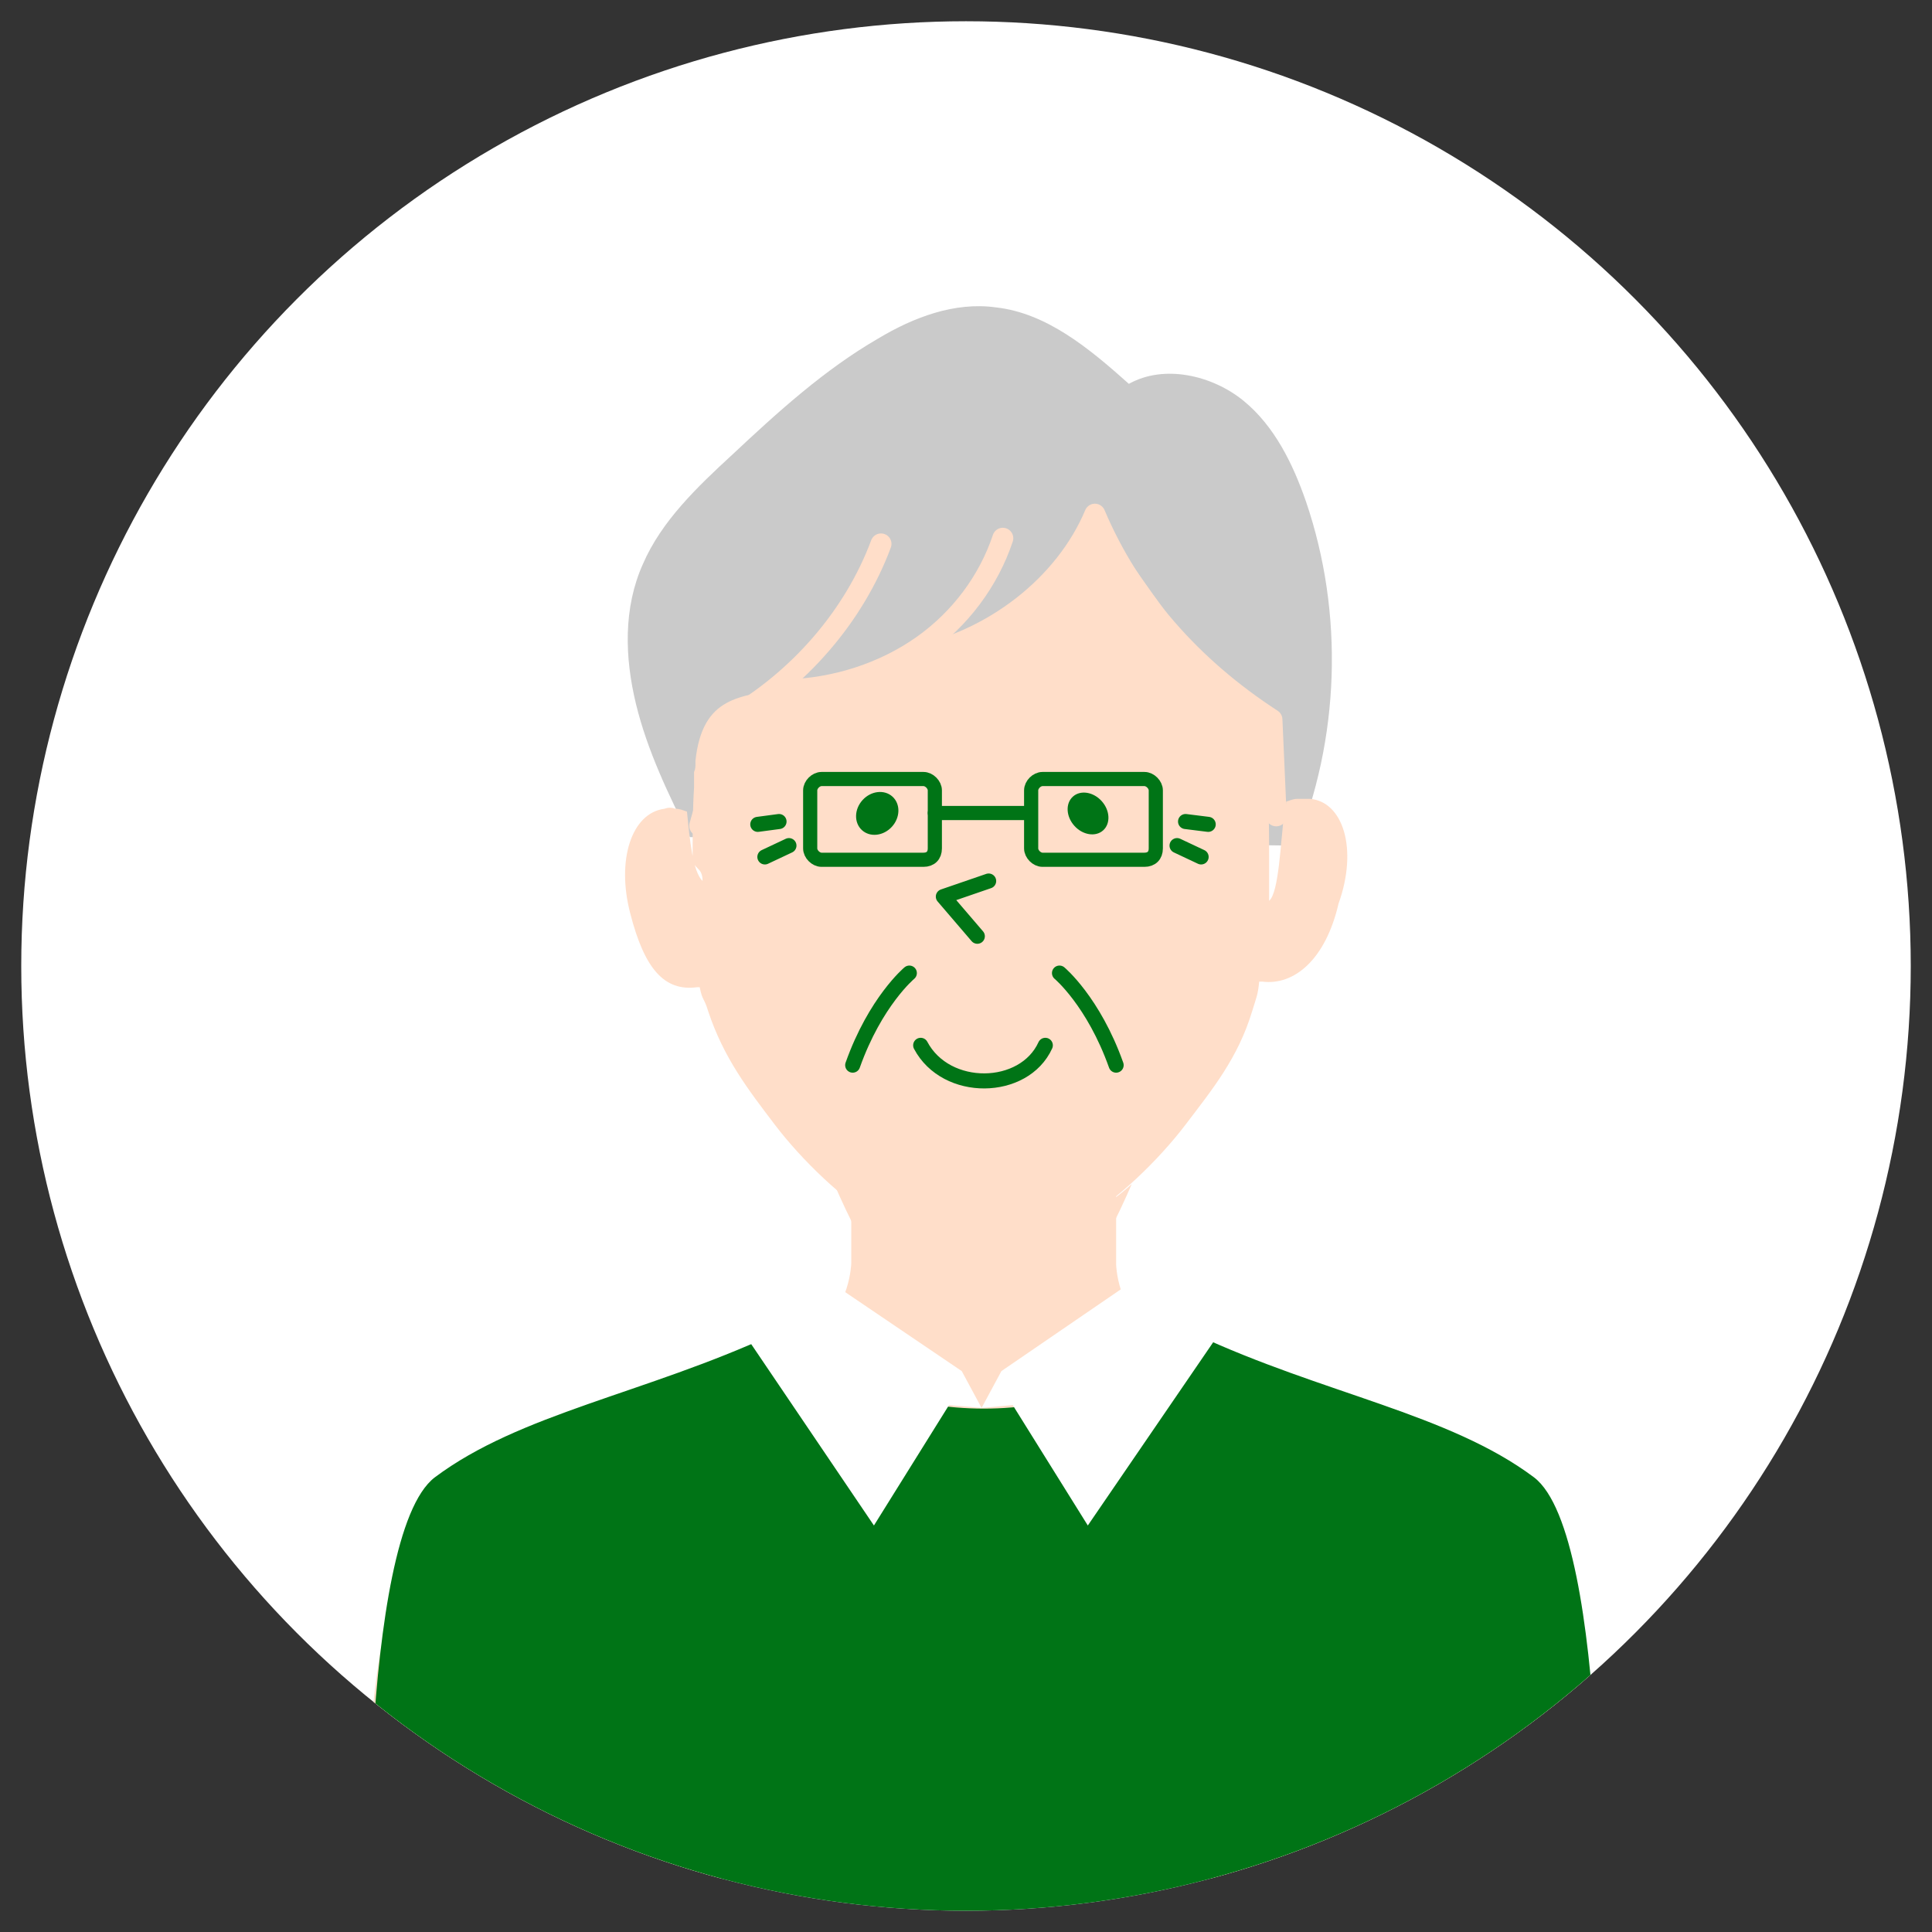 <?xml version="1.0" encoding="utf-8"?>
<!-- Generator: Adobe Illustrator 27.7.0, SVG Export Plug-In . SVG Version: 6.00 Build 0)  -->
<svg version="1.1" id="レイヤー_1" xmlns="http://www.w3.org/2000/svg" xmlns:xlink="http://www.w3.org/1999/xlink" x="0px"
	 y="0px" viewBox="0 0 136.4 136.4" style="enable-background:new 0 0 136.4 136.4;" xml:space="preserve">
<rect x="0" y="0" width="136.4" height="136.4" fill="#333333" stroke="none"/>
<style type="text/css">
	.st0{clip-path:url(#XMLID_00000146486344087595345440000005318746081189898650_);fill:#CACACA;}
	.st1{clip-path:url(#XMLID_00000146486344087595345440000005318746081189898650_);fill:#FFDEC9;}
	.st2{clip-path:url(#XMLID_00000146486344087595345440000005318746081189898650_);fill:none;}
	.st3{clip-path:url(#XMLID_00000146486344087595345440000005318746081189898650_);fill:#007416;}
	.st4{clip-path:url(#XMLID_00000146486344087595345440000005318746081189898650_);}
	.st5{fill:#007416;}
	.st6{fill:none;stroke:#007416;stroke-width:1.063;stroke-linecap:round;stroke-linejoin:round;stroke-miterlimit:10;}
	.st7{fill:none;stroke:#007416;stroke-linecap:round;stroke-miterlimit:10;}
	.st8{fill:none;stroke:#FFDEC9;stroke-width:1.478;stroke-linecap:round;stroke-linejoin:round;stroke-miterlimit:10;}
	.st9{clip-path:url(#XMLID_00000146486344087595345440000005318746081189898650_);fill:#FFFFFF;}
</style>
<g>
	<defs>
		<circle id="XMLID_00000008847261851555910840000010741656664341260943_" cx="68.2" cy="68.2" r="66.7"/>
	</defs>
	<use xlink:href="#XMLID_00000008847261851555910840000010741656664341260943_"  style="overflow:visible;fill:#FFFFFF;"/>
	<clipPath id="XMLID_00000075842960260973012530000006595520042799277222_">
		<use xlink:href="#XMLID_00000008847261851555910840000010741656664341260943_"  style="overflow:visible;"/>
	</clipPath>
	<path style="clip-path:url(#XMLID_00000075842960260973012530000006595520042799277222_);fill:#CACACA;" d="M48.7,59.1
		c-1.5-3-3-6.1-3.8-9.4c-0.8-3.3-0.9-6.8,0.5-9.9c1.3-3,3.8-5.4,6.3-7.7c3.2-3,6.5-6,10.3-8.2c2.5-1.5,5.4-2.6,8.3-2.2
		c3.6,0.4,6.6,2.9,9.4,5.4c2.5-1.4,5.9-0.6,8.1,1.2s3.5,4.5,4.4,7.1c2.7,7.9,2.4,16.8-0.8,24.5l-0.3-0.2"/>
	<path style="clip-path:url(#XMLID_00000075842960260973012530000006595520042799277222_);fill:#FFDEC9;" d="M108.3,107.7
		c-6.7-5.1-17-7.6-27.1-13.8c-2.3-1.4-2.4-4.6-2.4-4.6V70.9h-7.4h-3.9h-7.4v18.3c0,0-0.1,3.2-2.4,4.6c-10.1,6.3-20.4,8.8-27.1,13.8
		c-5.4,4.1-4.7,25-4.7,25h41.5h3.9h41.5C112.9,132.8,113.7,111.8,108.3,107.7z"/>
	<path style="clip-path:url(#XMLID_00000075842960260973012530000006595520042799277222_);fill:#FFDEC9;" d="M69.4,91
		c2.9,0,4.6,0,7.1-1.4c1.1-0.6,3.4-6,3.4-6c-1.1,1-2.3,1.8-3.4,2.4c-2.5,1.4-4.2,1.4-7.1,1.4s-4.6,0-7.1-1.4
		c-1.1-0.6-2.2-1.5-3.4-2.4c0,0,2.3,5.4,3.4,6C64.8,91,66.6,91,69.4,91z"/>
	<path style="clip-path:url(#XMLID_00000075842960260973012530000006595520042799277222_);fill:none;" d="M113,107
		c-6.9-4.7-17.2-3.4-27.7-8c-4.3,2.3-9.8,3.6-15.9,3.6c-6,0-11.6-1.4-15.9-3.6c-10.5,4.7-20.7,3.4-27.7,8
		c-6.1,4.1-5.2,29.5-5.2,29.5h46.6h4.4h46.6C118.2,136.5,119.1,111.1,113,107z"/>
	<path style="clip-path:url(#XMLID_00000075842960260973012530000006595520042799277222_);fill:#FFDEC9;" d="M92.5,56.4
		c-0.2,0-0.3,0-0.5,0c-0.1,0-0.2,0-0.4,0c-0.3,0-0.5,0.1-0.8,0.2c0,0.1,0,0.3-0.1,0.5c-0.3,2.4-0.4,5.9-1.1,6.5c0-1,0-2.1,0-3.1
		c0-1.5,0-2.9-0.1-4.4c0,0,0,0,0,0c-0.1-2.3,1.9-4.2,0-5.3c-5-2.7-12.4-16-12.5-14.5c-8.1,12.3-16.5,11.4-21.7,12.3
		c-3,0.6-5.7,0.5-6.2,5.1c0,0.1,0,0.1,0,0.2c0,0.2,0,0.4-0.1,0.6c0,0.1,0,0.1,0,0.2c0,0.2,0,0.4,0,0.6c0,0.1,0,0.2,0,0.3
		c-0.1,1.6-0.1,3.2-0.1,4.8c0,1.1,0.7,0.7,0.7,1.8c-0.7-0.7-0.9-2.9-1.1-4.9c-0.3-0.1-0.5-0.2-0.8-0.2c-0.3-0.1-0.5-0.1-0.8,0
		c-2.3,0.3-3.4,3.6-2.4,7.4c1,3.9,2.4,5.5,4.7,5.2c0.1,0,0.1,0,0.2,0c0.2,1,0.3,0.7,0.6,1.7c1.1,3.3,2.8,5.5,4.7,8
		c1.9,2.5,4.9,5.4,7.4,6.8c2.5,1.4,4.2,1.4,7.1,1.4c2.9,0,4.6,0,7.1-1.4c2.5-1.4,5.5-4.3,7.4-6.8c1.9-2.5,3.7-4.7,4.7-8
		c0.3-1,0.4-1.1,0.5-2.1c0.1,0,0.1,0,0.2,0c2.3,0.3,4.5-1.6,5.4-5.5C95.9,59.9,94.8,56.6,92.5,56.4z"/>
	<path style="clip-path:url(#XMLID_00000075842960260973012530000006595520042799277222_);fill:#007416;" d="M108.3,104.3
		c-6-4.5-14.9-5.9-23.9-10.1l0,0c-9,7-20.9,7-29.8,0l0,0c-9.1,4.2-17.9,5.6-23.9,10.1c-5.4,4.1-4.7,33.8-4.7,33.8h87
		C112.9,138.1,113.7,108.4,108.3,104.3z"/>
	<g style="clip-path:url(#XMLID_00000075842960260973012530000006595520042799277222_);">
		<ellipse transform="matrix(0.674 -0.739 0.739 0.674 -22.206 64.483)" class="st5" cx="61.9" cy="57.4" rx="1.6" ry="1.4"/>
		<ellipse transform="matrix(0.747 -0.665 0.665 0.747 -18.725 65.626)" class="st5" cx="76.8" cy="57.4" rx="1.3" ry="1.6"/>
		<polyline class="st6" points="69.8,62.2 66.6,63.3 69,66.1 		"/>
		<path class="st6" d="M74.8,68.7c0,0,2.4,2,4,6.5"/>
		<path class="st6" d="M64.2,68.7c0,0-2.4,2-4,6.5"/>
		<path class="st6" d="M73.8,73.8c-1.5,3.3-7,3.4-8.8,0"/>
	</g>
	<g style="clip-path:url(#XMLID_00000075842960260973012530000006595520042799277222_);">
		<line class="st7" x1="66" y1="57.4" x2="72.4" y2="57.4"/>
		<path class="st7" d="M65.2,60.7H58c-0.4,0-0.8-0.4-0.8-0.8v-4.1c0-0.4,0.4-0.8,0.8-0.8h7.2c0.4,0,0.8,0.4,0.8,0.8v4.1
			C66,60.4,65.7,60.7,65.2,60.7z"/>
		<path class="st7" d="M80.8,60.7h-7.2c-0.4,0-0.8-0.4-0.8-0.8v-4.1c0-0.4,0.4-0.8,0.8-0.8h7.2c0.4,0,0.8,0.4,0.8,0.8v4.1
			C81.6,60.4,81.3,60.7,80.8,60.7z"/>
	</g>
	<g style="clip-path:url(#XMLID_00000075842960260973012530000006595520042799277222_);">
		<line class="st6" x1="53.5" y1="58.2" x2="55" y2="58"/>
		<line class="st6" x1="55.7" y1="59.7" x2="54" y2="60.5"/>
	</g>
	<g style="clip-path:url(#XMLID_00000075842960260973012530000006595520042799277222_);">
		<line class="st6" x1="85.3" y1="58.2" x2="83.7" y2="58"/>
		<line class="st6" x1="83.1" y1="59.7" x2="84.8" y2="60.5"/>
	</g>
	<g style="clip-path:url(#XMLID_00000075842960260973012530000006595520042799277222_);">
		<path class="st8" d="M90.1,57.6c-0.1-2.3-0.2-4.5-0.3-6.8c-5.7-3.7-10-8.6-12.5-14.5c-2.1,5-7.2,9-13,10.1"/>
		<path class="st8" d="M70.8,38c-1,3-3,5.7-5.7,7.6c-2.7,1.9-6.1,3-9.5,3.1"/>
		<path class="st8" d="M62.2,38.4c-1.9,5.1-5.8,9.6-10.7,12.4c-0.7,2.5-1.4,5-2.1,7.5"/>
	</g>
	<polygon style="clip-path:url(#XMLID_00000075842960260973012530000006595520042799277222_);fill:#FFFFFF;" points="52.7,94.4 
		58.6,90.5 67.9,96.8 69.3,99.4 67,99.2 61.7,107.7 	"/>
	<polygon style="clip-path:url(#XMLID_00000075842960260973012530000006595520042799277222_);fill:#FFFFFF;" points="85.9,94.4 
		79.9,90.5 70.7,96.8 69.3,99.4 71.5,99.2 76.8,107.7 	"/>
</g>
</svg>
